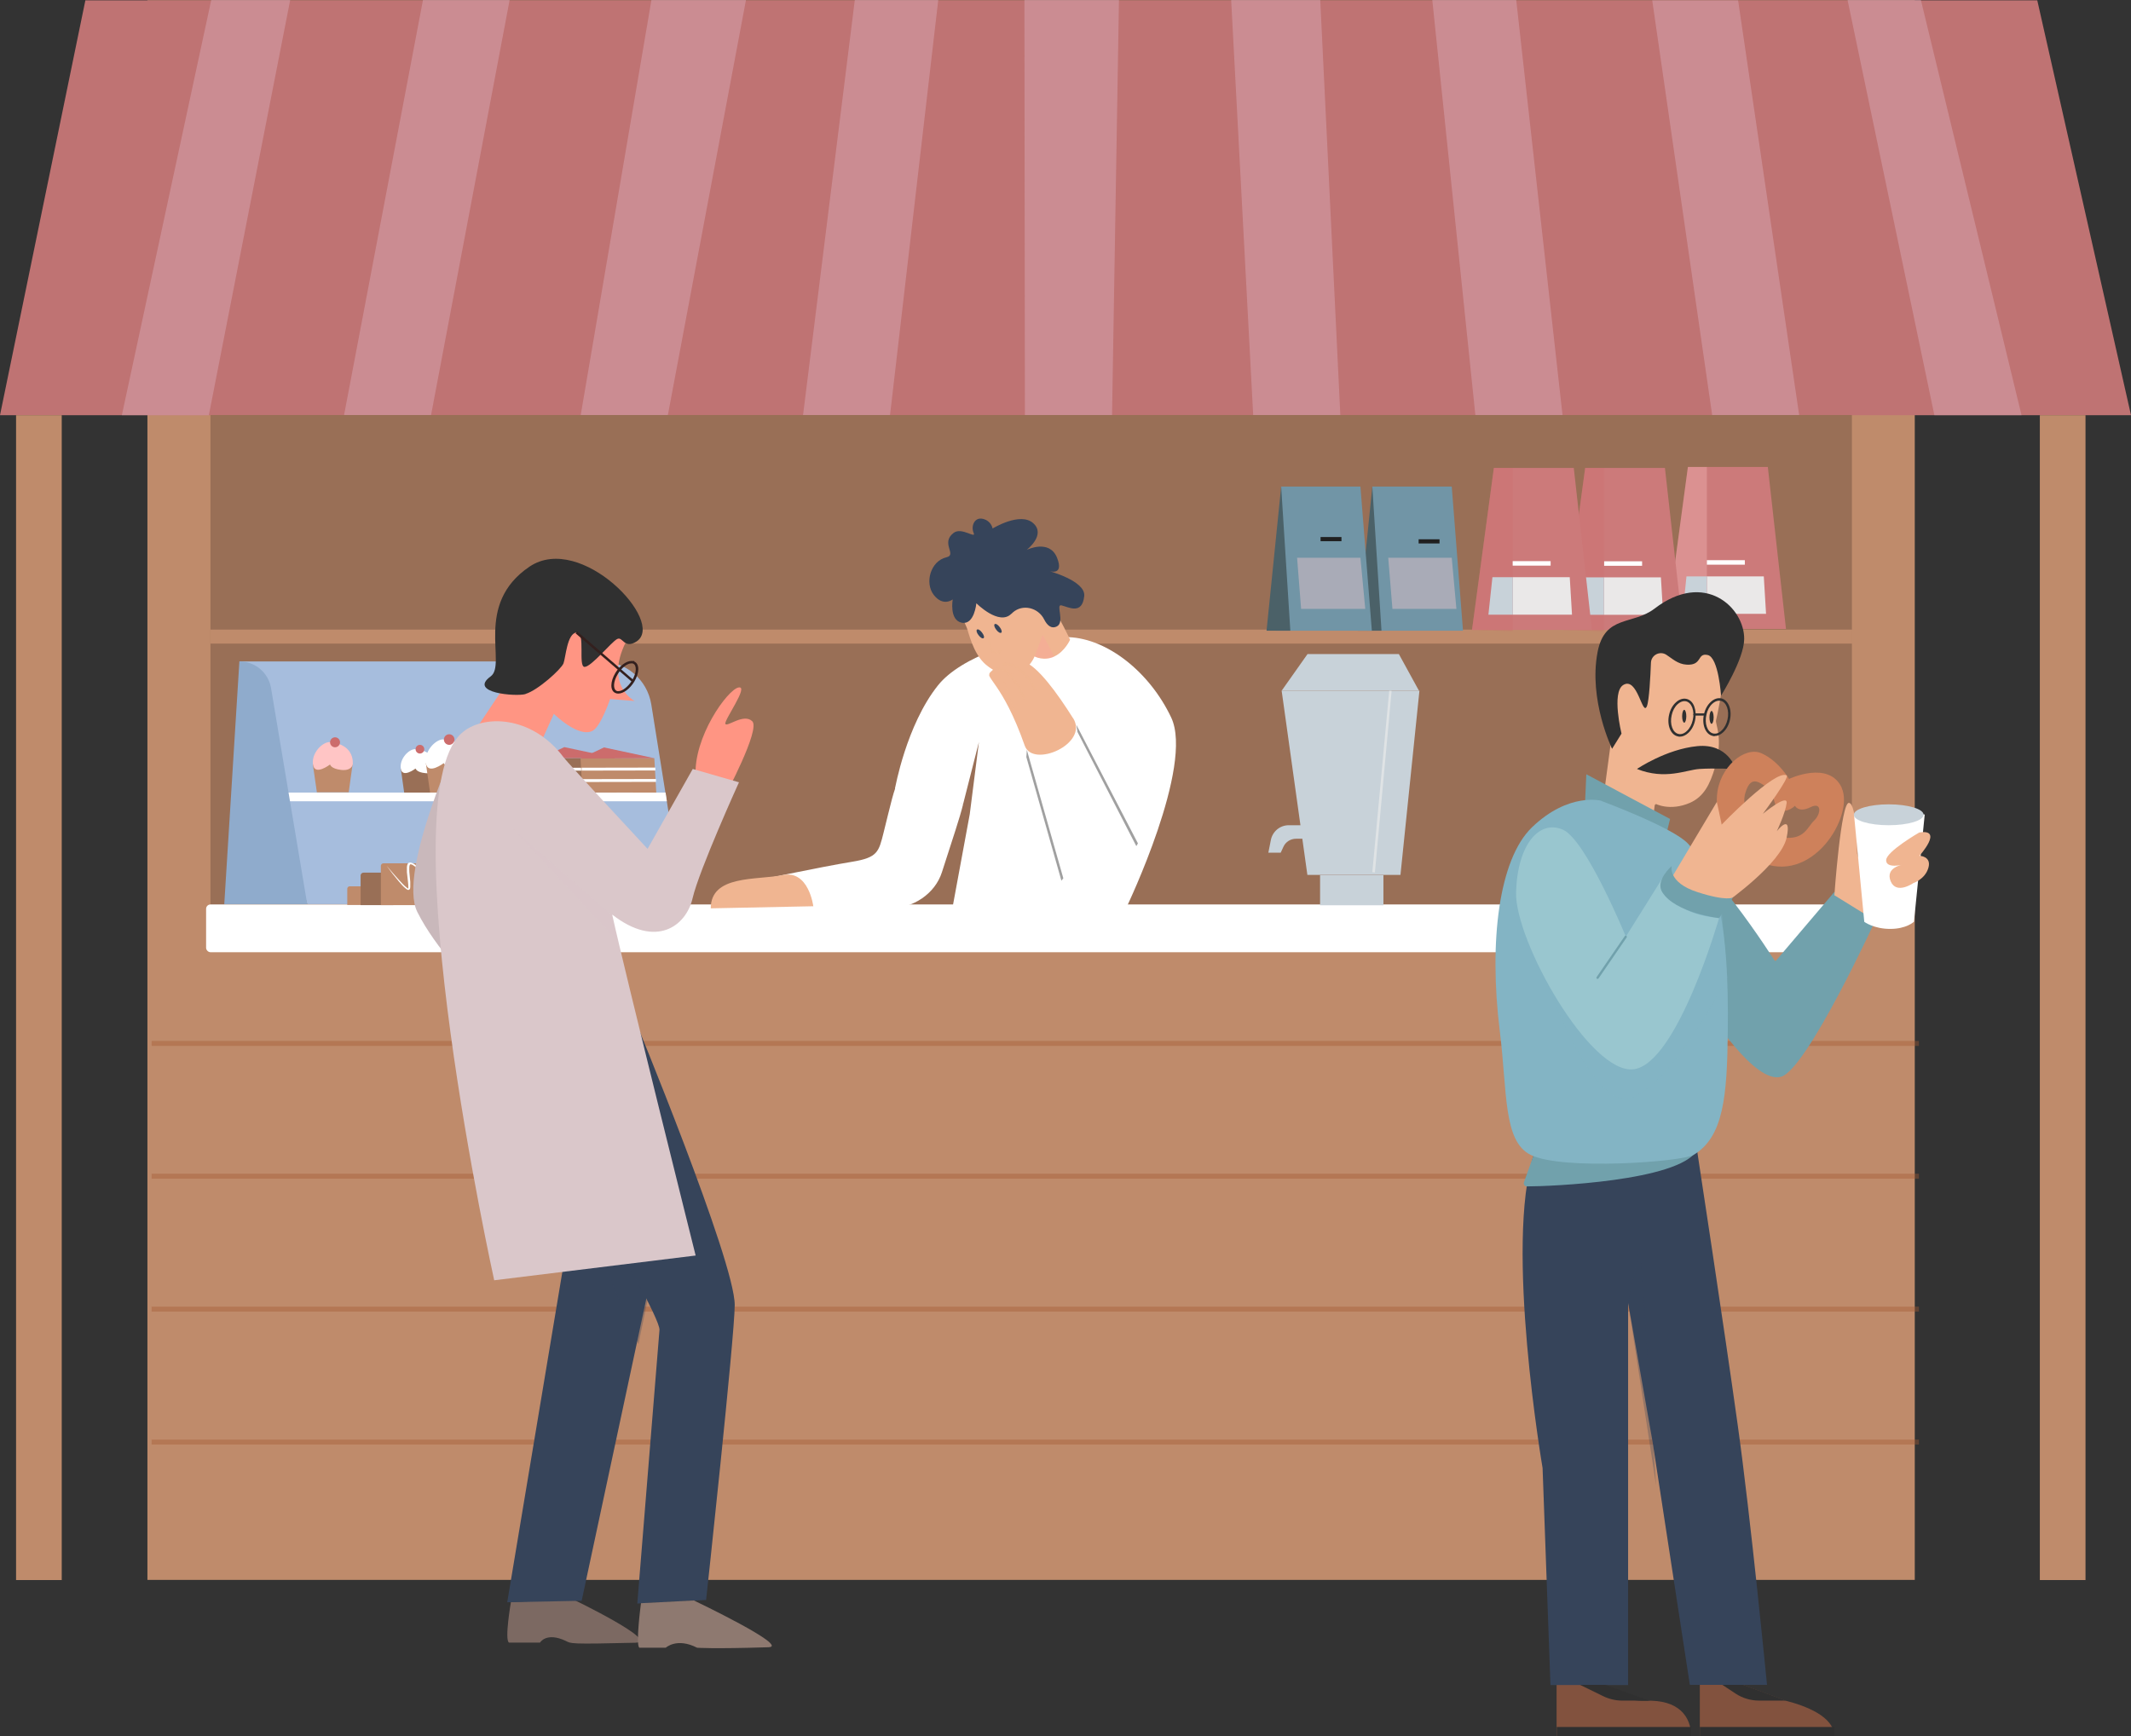 <?xml version="1.0" encoding="UTF-8"?>
<svg xmlns="http://www.w3.org/2000/svg" version="1.1" viewBox="0 0 1325.5 1080">
  <rect x="0" y="0" width="1325.5" height="1080" fill="#333333" stroke="none"/>
  <defs>
    <style>
      .st0, .st1, .st2, .st3, .st4, .st5, .st6, .st7, .st8, .st9, .st10, .st11 {
        mix-blend-mode: multiply;
      }

      .st0, .st12 {
        fill: #71a1ac;
      }

      .st13 {
        fill: #7b3d1d;
      }

      .st14 {
        fill: #cc7a7a;
      }

      .st15 {
        fill: #db9b61;
      }

      .st16 {
        fill: #99c6cf;
      }

      .st17 {
        fill: #eae8e8;
      }

      .st18 {
        fill: #ce815b;
      }

      .st1, .st5, .st11 {
        opacity: .3;
      }

      .st1, .st19 {
        fill: #cc6c6c;
      }

      .st20 {
        fill: #a6bddd;
      }

      .st2, .st21 {
        fill: #36445a;
      }

      .st2, .st7 {
        opacity: .3;
      }

      .st22 {
        fill: #fff;
      }

      .st23 {
        fill: #a9abb7;
      }

      .st24 {
        fill: #c8d2d9;
      }

      .st25 {
        fill: #c9b8bb;
      }

      .st26 {
        fill: #8e7970;
      }

      .st3 {
        opacity: .7;
      }

      .st3, .st27, .st7, .st10 {
        fill: #f0b591;
      }

      .st28 {
        fill: #8fabcc;
      }

      .st29 {
        fill: #7195a6;
      }

      .st4 {
        opacity: .4;
      }

      .st4, .st30 {
        fill: #dac7ca;
      }

      .st31 {
        fill: #303030;
      }

      .st32 {
        fill: #e4a86b;
      }

      .st33 {
        fill: #d9a6b3;
        mix-blend-mode: screen;
        opacity: .5;
      }

      .st34 {
        fill: #996f56;
      }

      .st35 {
        isolation: isolate;
      }

      .st36 {
        fill: #202020;
      }

      .st5, .st37 {
        fill: #ffc5c5;
      }

      .st38 {
        fill: #bf8b6b;
      }

      .st39 {
        fill: #914620;
      }

      .st40 {
        fill: #7c6962;
      }

      .st41, .st8 {
        fill: #83b4c4;
      }

      .st6 {
        fill: #a0a0a0;
      }

      .st42 {
        fill: #82523e;
      }

      .st43 {
        fill: #dfe3e5;
      }

      .st44 {
        fill: #ff9583;
      }

      .st45 {
        fill: #fefefe;
      }

      .st46 {
        fill: #4b6168;
      }

      .st47 {
        fill: #33201e;
      }

      .st48 {
        fill: #bf7373;
      }

      .st8 {
        opacity: .4;
      }

      .st9 {
        fill: #a45c33;
        opacity: .4;
      }

      .st11 {
        fill: #ff9f9f;
      }
    </style>
  </defs>
  <g class="st35">
    <g id="_1">
      <g>
        <g>
          <rect class="st38" x="91.7" y=".2" width="1099.3" height="982.7" transform="translate(1282.7 983.1) rotate(180)"></rect>
          <polygon class="st48" points="0 258.3 1325.5 258.3 1267.2 .2 53.1 .2 0 258.3"></polygon>
          <rect class="st38" x="1268.8" y="258.2" width="28.4" height="724.7" transform="translate(2566 1241.2) rotate(180)"></rect>
          <rect class="st38" x="9.9" y="258.2" width="28.4" height="724.7" transform="translate(48.3 1241.2) rotate(180)"></rect>
          <polygon class="st33" points="1257.4 258.3 1194.8 0 1149.2 0 1203.2 258.3 1257.4 258.3"></polygon>
          <polygon class="st33" points="1119.1 258.3 1081.1 .2 1027.7 .2 1065 258.3 1119.1 258.3"></polygon>
          <polygon class="st33" points="971.9 258.3 943.1 0 890.9 0 917.7 258.3 971.9 258.3"></polygon>
          <polygon class="st33" points="833.7 258.3 821.2 0 765.8 0 779.5 258.3 833.7 258.3"></polygon>
          <polygon class="st33" points="75.8 258.3 131.4 0 180.5 0 129.9 258.3 75.8 258.3"></polygon>
          <polygon class="st33" points="214 258.3 263.1 0 317 0 268.1 258.3 214 258.3"></polygon>
          <polygon class="st33" points="361.2 258.3 405.2 0 464 0 415.4 258.3 361.2 258.3"></polygon>
          <polygon class="st33" points="499.5 258.3 531.7 0 583.6 0 553.6 258.3 499.5 258.3"></polygon>
          <polygon class="st33" points="637.5 258.3 637.2 0 696 0 691.7 258.3 637.5 258.3"></polygon>
          <rect class="st34" x="130.8" y="258.3" width="1021" height="318.3" transform="translate(1282.7 834.8) rotate(180)"></rect>
          <rect class="st9" x="94.3" y="647.6" width="1099.3" height="3.1"></rect>
          <rect class="st9" x="94.3" y="730.2" width="1099.3" height="3.1"></rect>
          <rect class="st9" x="94.3" y="812.9" width="1099.3" height="3.1"></rect>
          <rect class="st9" x="94.3" y="895.6" width="1099.3" height="3.1"></rect>
          <rect class="st22" x="128.1" y="562.8" width="1023.7" height="29.7" rx="2.7" ry="2.7" transform="translate(1280 1155.2) rotate(180)"></rect>
          <polygon class="st24" points="813.2 544.3 871.1 544.3 882.9 429.7 797.2 429.7 813.2 544.3"></polygon>
          <polygon class="st43" points="855.2 542.8 865.6 429.8 864.1 429.7 853.6 542.6 855.2 542.8"></polygon>
          <rect class="st24" x="821.2" y="544.3" width="39.4" height="18.8" transform="translate(1681.7 1107.5) rotate(180)"></rect>
          <polygon class="st24" points="797.2 429.7 882.6 429.7 870.1 406.9 813.3 406.9 797.2 429.7"></polygon>
          <path class="st24" d="M789,530.5h7.6l1.7-3.7c1.4-3.1,4.5-5,7.9-5h8.9v-8.4h-13.5c-5.4,0-10,3.8-11.1,9.1l-1.6,8.1Z"></path>
          <g>
            <g>
              <path class="st20" d="M191,562.5h234l-19.9-124.3c-2.5-15.4-15.7-26.7-31.3-26.7h-224.9l42.2,151Z"></path>
              <polygon class="st22" points="178 498.5 414.8 498.5 414 493.1 178 493.1 178 498.5"></polygon>
              <path class="st28" d="M148.9,411.5h0l-9.4,151h51.6l-22.5-134.4c-1.6-9.6-9.9-16.6-19.6-16.6Z"></path>
            </g>
            <g>
              <g>
                <polygon class="st34" points="382.4 471.5 336.4 471.7 337.6 492.8 383.6 492.9 382.4 471.5"></polygon>
                <polygon class="st45" points="336.8 479.5 382.7 479.4 382.7 477.6 336.8 477.7 336.8 479.5"></polygon>
                <rect class="st45" x="337.2" y="484.7" width="45.9" height="1.8" transform="translate(721.5 970.3) rotate(179.9)"></rect>
                <polygon class="st19" points="382.4 471.5 351 464.8 336.4 471.7 382.4 471.5"></polygon>
              </g>
              <g>
                <polygon class="st38" points="407 471.7 361.1 471.9 362.3 493 408.2 493.1 407 471.7"></polygon>
                <rect class="st45" x="361.5" y="477.9" width="45.9" height="1.8" transform="translate(770 956.6) rotate(179.9)"></rect>
                <rect class="st45" x="361.9" y="484.9" width="45.9" height="1.8" transform="translate(770.8 970.7) rotate(179.9)"></rect>
                <polygon class="st19" points="407 471.7 375.7 465 361.1 471.9 407 471.7"></polygon>
              </g>
              <g>
                <polygon class="st32" points="348 470.4 299.1 470.6 300.4 493 349.3 493.1 348 470.4"></polygon>
                <rect class="st13" x="299.6" y="476.9" width="48.8" height="1.9" transform="translate(649.1 955) rotate(179.9)"></rect>
                <rect class="st13" x="300" y="484.4" width="48.8" height="1.9" transform="translate(650 969.9) rotate(179.9)"></rect>
                <polygon class="st36" points="348 470.4 314.6 463.2 299.1 470.6 348 470.4"></polygon>
              </g>
              <g>
                <polygon class="st34" points="251.4 493.1 268.5 493.1 270.7 478.1 249.3 478.1 251.4 493.1"></polygon>
                <path class="st22" d="M258.5,466.1c-3.8-.4-10.1,5.7-9.2,12,.9,6.4,9.2,0,9.2,0,0,0,.5,2.4,6.1,2.9,5.6.6,6.1-2.9,6.1-2.9,0,0,1.6-10.7-12.2-12Z"></path>
                <path class="st19" d="M258.5,466.1c0,1.5,1.2,2.7,2.7,2.7s2.7-1.2,2.7-2.7-1.2-2.7-2.7-2.7-2.7,1.2-2.7,2.7Z"></path>
              </g>
              <g>
                <polygon class="st38" points="197.1 492.9 216.9 492.9 219.3 475.6 194.6 475.6 197.1 492.9"></polygon>
                <path class="st37" d="M205.3,461.7c-4.4-.4-11.7,6.6-10.6,13.9,1,7.4,10.6,0,10.6,0,0,0,.5,2.7,7,3.4,6.5.7,7.1-3.4,7.1-3.4,0,0,1.8-12.4-14.1-13.9Z"></path>
                <path class="st19" d="M205.3,461.8c0,1.7,1.4,3.1,3.1,3.1s3.1-1.4,3.1-3.1-1.4-3.1-3.1-3.1-3.1,1.4-3.1,3.1Z"></path>
              </g>
              <g>
                <polygon class="st38" points="267.5 493.1 288.5 493.1 291 474.8 264.9 474.8 267.5 493.1"></polygon>
                <path class="st22" d="M276.1,460c-4.6-.5-12.3,6.9-11.2,14.7,1.1,7.8,11.2,0,11.2,0,0,0,.6,2.9,7.4,3.6,6.9.7,7.5-3.6,7.5-3.6,0,0,1.9-13.1-14.9-14.7Z"></path>
                <path class="st19" d="M276.1,460.1c0,1.8,1.5,3.3,3.3,3.3s3.3-1.5,3.3-3.3-1.5-3.3-3.3-3.3-3.3,1.5-3.3,3.3Z"></path>
              </g>
              <g>
                <path class="st32" d="M296.6,551.5h11.6v11.6h-10.1c-.9,0-1.6-.7-1.6-1.6v-10.1h0Z" transform="translate(604.9 1114.5) rotate(180)"></path>
                <path class="st38" d="M216,551.5h11.6v10.1c0,.8-.7,1.5-1.5,1.5h-10.1v-11.6h0Z" transform="translate(443.6 1114.5) rotate(180)"></path>
                <path class="st15" d="M281.8,542.8h20.3v20.3h-18.1c-1.2,0-2.2-1-2.2-2.2v-18.1h0Z" transform="translate(583.8 1105.9) rotate(180)"></path>
                <path class="st34" d="M224.4,542.8h20.3v18.4c0,1-.8,1.8-1.8,1.8h-18.4v-20.3h0Z" transform="translate(469 1105.9) rotate(180)"></path>
                <path class="st38" d="M237,537h49.5v24.4c0,.9-.7,1.6-1.6,1.6h-46c-1,0-1.9-.8-1.9-1.9v-24.2h0Z" transform="translate(523.4 1100.1) rotate(180)"></path>
              </g>
              <g>
                <path class="st32" d="M396.8,551.5h11.6v11.6h-10.1c-.9,0-1.6-.7-1.6-1.6v-10.1h0Z" transform="translate(805.2 1114.5) rotate(180)"></path>
                <path class="st32" d="M316.1,551.5h11.6v10.1c0,.8-.7,1.5-1.5,1.5h-10.1v-11.6h0Z" transform="translate(643.9 1114.5) rotate(180)"></path>
                <path class="st15" d="M381.9,542.8h20.3v20.3h-18.1c-1.2,0-2.2-1-2.2-2.2v-18.1h0Z" transform="translate(784.1 1105.9) rotate(180)"></path>
                <path class="st15" d="M324.5,542.8h20.3v18.4c0,1-.8,1.8-1.8,1.8h-18.4v-20.3h0Z" transform="translate(669.3 1105.9) rotate(180)"></path>
                <path class="st32" d="M337.1,537h49.5v24.4c0,.9-.7,1.6-1.6,1.6h-46c-1,0-1.9-.8-1.9-1.9v-24.2h0Z" transform="translate(723.7 1100.1) rotate(180)"></path>
                <path class="st39" d="M392.1,552.9c-2.6-4.6-5.6-9.1-9.3-13-.9-1-1.9-1.9-3.1-2.7-.6-.4-1.3-.7-2.1-.8-.4,0-.8,0-1.3.1-.5.1-.9.6-1.1,1-.3.9-.2,1.6-.1,2.3.1.7.3,1.4.5,2,.4,1.3.9,2.6,1.3,3.8.5,1.2,1,2.5,1.4,3.7.2.6.4,1.2.6,1.8,0,.3.1.6.1.8,0,.3,0,.4,0,.3.1,0-.2,0-.4-.1-.3-.1-.5-.2-.8-.4-.5-.3-1.1-.7-1.6-1.1-1-.8-2-1.7-3-2.6-2-1.8-3.9-3.6-5.7-5.5-1.9-1.9-3.7-3.8-5.6-5.7,3.3,4.2,6.8,8.2,10.6,11.9.9.9,1.9,1.9,3,2.7.5.4,1.1.8,1.7,1.2.3.2.6.4,1,.5.4.1.8.4,1.5,0,.1,0,.3-.2.4-.3,0-.1.2-.3.2-.4,0-.2.1-.5.1-.7,0-.4,0-.8-.1-1.1-.1-.7-.4-1.4-.6-2-.4-1.3-.9-2.5-1.4-3.8-.5-1.2-1-2.5-1.4-3.7-.2-.6-.4-1.2-.5-1.8-.1-.6-.1-1.2,0-1.6,0-.2.2-.3.3-.3.2,0,.4,0,.7,0,.5,0,1.1.3,1.6.6,1.1.6,2.1,1.5,3,2.4,1.9,1.8,3.6,3.8,5.2,5.9,1.7,2.1,3.2,4.2,4.8,6.4Z"></path>
                <path class="st39" d="M363.5,550.1c-2.8-3.5-5.8-6.9-9-10-.8-.8-1.6-1.6-2.5-2.3-.5-.4-.9-.7-1.5-1-.1,0-.3-.2-.5-.2,0,0-.2,0-.3,0h-.2c0,0-.2,0-.3,0-.4,0-.6.5-.7.6-.1.2-.1.4-.2.6-.1,1.3.1,2.4.3,3.5l.6,3.3c.4,2.2.9,4.4.9,6.5,0,.5,0,1.1-.2,1.3,0,0,0,0-.1,0,0,0-.3,0-.6-.2-.9-.4-1.8-1.1-2.7-1.7-1.7-1.4-3.3-2.9-4.9-4.5-1.6-1.5-3.1-3.2-4.7-4.8,2.7,3.6,5.5,7.1,8.9,10.1.8.8,1.7,1.5,2.9,2,.3.1.5.3,1,.3.5,0,1-.3,1.3-.7.4-.7.4-1.3.4-1.9,0-2.4-.5-4.6-.9-6.8l-.6-3.3c-.2-1.1-.4-2.2-.3-3.1,0-.2.2-.3,0-.2-.2,0,.1,0,.3.2.4.2.9.5,1.3.9.9.7,1.7,1.4,2.5,2.1,1.7,1.5,3.3,3,4.9,4.6l4.8,4.7Z"></path>
              </g>
              <path class="st22" d="M291,547.8c-2.7-3.1-5.7-6.1-9-8.7-.8-.6-1.7-1.3-2.7-1.7-.5-.3-1-.4-1.5-.6h-.9c-.2-.1-.3-.1-.5,0-.2,0-.4.1-.5.3-.6.6-.6,1.2-.6,1.8,0,.6,0,1.1,0,1.6.1,1.1.3,2.1.6,3.1.4,2,1,4.1,1.3,6.1.2,1,.3,2.1,0,2.7,0,.1-.1.1-.2.2,0,0-.1,0-.2,0h-.3c-.4-.2-.9-.4-1.3-.6-1.7-1-3.3-2.4-4.9-3.7-1.6-1.4-3.1-2.8-4.6-4.2-1.6-1.4-3.1-2.8-4.7-4.1-.8-.7-1.6-1.3-2.5-1.9-.9-.6-1.8-1.2-3.1-1.5-.3,0-.8,0-1.2.2-.4.2-.6.6-.7.9-.3.6-.3,1.2-.4,1.7,0,1.1,0,2.2,0,3.2.2,2.1.5,4.2.7,6.2.1,1,.2,2.1.2,3,0,.2,0,.5,0,.7,0,.2-.1.3-.1.3,0,0,0,0,0,0l-.3-.2c-.2,0-.4-.2-.6-.4-1.6-1.2-3-2.8-4.4-4.3-2.8-3-5.5-6.2-8.2-9.4,2.4,3.4,5,6.7,7.7,9.9,1.4,1.6,2.7,3.2,4.4,4.5.2.2.4.3.7.5l.4.2c.2,0,.4.1.7,0,.5-.2.7-.6.8-.9,0-.3.1-.6.1-.9,0-1.1,0-2.2,0-3.2-.2-2.1-.4-4.2-.6-6.2,0-1-.1-2,0-3,0-.5.1-1,.3-1.3.2-.4.3-.4.6-.4.8.1,1.7.7,2.5,1.3.8.6,1.6,1.2,2.4,1.9,1.6,1.3,3.1,2.7,4.7,4.1,1.6,1.4,3.1,2.8,4.7,4.1,1.6,1.3,3.2,2.7,5.1,3.8.5.3,1,.5,1.6.7.2,0,.3,0,.5,0,.2,0,.4,0,.6,0,.4-.1.8-.5.9-.8.3-.7.2-1.3.2-1.8,0-.6-.1-1.1-.2-1.6-.4-2.1-1-4.1-1.5-6.1-.2-1-.5-2-.6-3,0-.5-.1-1-.1-1.5,0-.5,0-.9.3-1.1,0,0,.1,0,.2-.1,0,0,.1,0,.3,0h.7c.5.2.9.4,1.4.6.9.4,1.8,1,2.6,1.6,3.4,2.4,6.4,5.3,9.4,8.2Z"></path>
            </g>
          </g>
          <rect class="st38" x="130.9" y="391.7" width="1021.2" height="8.7" transform="translate(1283 792.1) rotate(180)"></rect>
          <g>
            <g>
              <polygon class="st29" points="910 392.4 850.7 392.4 853.6 302.7 903 302.7 910 392.4"></polygon>
              <polygon class="st46" points="853.6 302.7 844.5 392.4 859.3 392.4 853.6 302.7"></polygon>
              <polygon class="st23" points="905.9 378.8 866.1 378.8 863.5 347 903 347 905.9 378.8"></polygon>
            </g>
            <rect class="st36" x="882.4" y="335.5" width="13" height="2.6"></rect>
          </g>
          <g>
            <g>
              <polygon class="st29" points="853.3 392.4 793.9 392.4 796.9 302.7 846.2 302.7 853.3 392.4"></polygon>
              <polygon class="st46" points="796.9 302.7 787.8 392.4 802.6 392.4 796.9 302.7"></polygon>
              <polygon class="st23" points="849.2 378.8 809.3 378.8 806.8 347 846.2 347 849.2 378.8"></polygon>
            </g>
            <rect class="st36" x="821.4" y="334.1" width="13" height="2.6"></rect>
          </g>
          <g>
            <polygon class="st14" points="1036.3 391.3 1110.9 391.3 1099.6 290.5 1049.9 290.5 1036.3 391.3"></polygon>
            <polygon class="st5" points="1061.7 290.5 1049.9 290.5 1036.3 391.3 1061.7 392.2 1061.7 290.5"></polygon>
            <polygon class="st17" points="1097.1 358.6 1061.7 358.6 1061.7 381.9 1098.5 381.9 1097.1 358.6"></polygon>
            <polygon class="st24" points="1061.7 358.6 1049 358.6 1046.6 381.9 1061.7 381.9 1061.7 358.6"></polygon>
            <rect class="st22" x="1061.7" y="348.6" width="23.6" height="2.8" transform="translate(2147 699.9) rotate(180)"></rect>
          </g>
          <g>
            <polygon class="st14" points="972.3 391.9 1046.9 391.9 1035.6 291.1 986 291.1 972.3 391.9"></polygon>
            <polygon class="st1" points="997.7 291.1 986 291.1 972.3 391.9 997.7 392.8 997.7 291.1"></polygon>
            <polygon class="st17" points="1033.1 359.2 997.7 359.2 997.7 382.5 1034.5 382.5 1033.1 359.2"></polygon>
            <polygon class="st24" points="997.7 359.2 985 359.2 982.6 382.5 997.7 382.5 997.7 359.2"></polygon>
            <rect class="st22" x="997.7" y="349.1" width="23.6" height="2.8" transform="translate(2019.1 701.1) rotate(180)"></rect>
          </g>
          <g>
            <polygon class="st14" points="915.6 391.9 990.2 391.9 978.9 291.1 929.2 291.1 915.6 391.9"></polygon>
            <polygon class="st1" points="941 291.1 929.2 291.1 915.6 391.9 941 392.7 941 291.1"></polygon>
            <polygon class="st17" points="976.4 359.1 941 359.1 941 382.4 977.8 382.4 976.4 359.1"></polygon>
            <polygon class="st24" points="941 359.1 928.3 359.1 925.8 382.4 941 382.4 941 359.1"></polygon>
            <rect class="st22" x="941" y="349.1" width="23.6" height="2.8" transform="translate(1905.5 701) rotate(180)"></rect>
          </g>
          <g>
            <path class="st22" d="M700.9,563.9h-108.3l10.6-57.4,5.7-44.9-9.8,38.5-42.4-9.5s7-39.6,26.8-64.3c14.1-17.6,52.5-31.1,81.3-29.9,24.1,1,50.3,21.7,63.7,50,14.3,30.2-27.6,117.6-27.6,117.6Z"></path>
            <path class="st27" d="M667.5,446.9c-10-15.9-22.2-32.6-30.7-35.3-11.6-3.7-14.8,1.2-20.6,6.4-4.2,3.8,7.3,6.3,21.2,45.9,5,14.2,40.1-1.1,30.1-17.1Z"></path>
            <path class="st27" d="M665.6,398s-3.2,7.3-9.8,10.4c-6.7,3.1-12.3,0-12.3,0,0,0-3.1,8.1-10.8,10.3-7.7,2.2-14.1-.6-19.6-5.3-8.2-7.1-10.8-21-11.8-23-1-2.1-8.8-20.1-8.8-20.1,0,0,6.2-29.7,28.3-26.2,22.1,3.5,44.8,53.9,44.8,53.9Z"></path>
            <path class="st11" d="M648.6,395l-5.1,13.4s8,2.9,12.3,0l-7.2-13.4Z"></path>
            <path class="st21" d="M629.1,381.8c-7.6,7.8-21.8-6.5-21.8-6.5,0,0-1.2,13.7-9.1,12.1-7.9-1.6-5.6-14.5-5.6-14.5,0,0-5.9,4.8-11.8-2.8-5.8-7.5-2-21.1,7.9-23.4,6.8-1.5-3.9-8.9,4.5-15.2,5-3.8,14.2,4.1,12.4,0-1.8-4.1.5-10,5.8-8.7,5.3,1.3,6,6,6,6,0,0,17.2-10.6,25.3-3.3,8.1,7.3-4.1,16.6-4.1,16.6,0,0,14.1-7,18.9,4.9,4.7,11.9-5.5,8.1-5.5,8.1,0,0,23.4,6.2,22.4,15.7-1.2,11.9-9.7,6.9-14.2,5.8-3.7-.9,2.3,10.5-2.8,13.1-3.6,1.8-6.2-.9-7.9-4.3-3.7-7.4-13.3-9.8-19.5-4.4-.3.3-.6.6-.9.9Z"></path>
            <path class="st7" d="M633.4,451.1l-8.4-18.5-10.1-12.3s6.7-7,12.2,10.6c2.1,6.8,6.3,20.2,6.3,20.2Z"></path>
            <polygon class="st6" points="706.8 526.4 707.8 524.7 669.5 450.9 670.2 455.4 706.8 526.4"></polygon>
            <polygon class="st6" points="660.2 547.9 661.4 546.4 638.7 466.5 638.4 471 660.2 547.9"></polygon>
            <path class="st3" d="M636.8,434.8c0,0,.2,0,.3,0,.4-.1.5-.6.4-.9-.4-.9-9-21.5-17.6-18.5-.4.1-.6.5-.4.9.1.4.5.6.9.4,6.1-2.1,13.5,12.1,15.9,17.8.1.3.4.4.6.4Z"></path>
            <path class="st3" d="M643.9,429.4c.1,0,.2,0,.3,0,.3-.2.5-.6.3-.9-.4-.7-9.6-18.2-20.5-16.1-.4,0-.6.4-.6.8,0,.4.4.6.8.6,9.9-1.9,18.9,15.2,19,15.4.1.2.4.4.6.4Z"></path>
            <path class="st22" d="M599.1,500.2s-23.6-12.7-40.8-12.2c-1.6,0-4.8,14.4-8.7,30-3,11.9-3.6,15.5-19.4,18.1-20.2,3.3-62.1,12.2-67,13.2-14.4,2.7-21.1,15.9-21.1,15.9h110.7c15.3,0,28.8-9.2,33.1-22.6,7-22,10.9-33,13.2-42.4Z"></path>
            <path class="st3" d="M619.6,406.8c1,0,2.1-.5,3.3-1.4.2-.2.3-.5.1-.8-.2-.2-.5-.3-.8-.1-1.4,1.1-2.6,1.4-3.5,1-2.1-1-2.8-5.5-2.9-7.1,0-.3-.3-.5-.6-.5-.3,0-.5.3-.5.6,0,.3.5,6.6,3.6,8,.4.2.9.3,1.3.3Z"></path>
            <path class="st21" d="M621.8,390.1c-1.1-1.5-2.5-2.3-3.1-1.8-.6.4-.2,2,1,3.5,1.1,1.5,2.5,2.3,3.1,1.8.6-.4.2-2-1-3.5Z"></path>
            <path class="st21" d="M610.8,393.5c-1.1-1.5-2.5-2.3-3.1-1.8s-.2,2,1,3.5c1.1,1.5,2.5,2.3,3.1,1.8.6-.4.2-2-1-3.5Z"></path>
            <path class="st27" d="M505.9,563.9s-2.8-22.8-19-19.5c-16.2,3.3-44.8-.3-44.8,20.7l63.8-1.3Z"></path>
          </g>
        </g>
        <g>
          <path class="st42" d="M1141,1080h-83.7v-41.7l53.5,19.8c11.9,3,30.1,9.7,30.1,22h0Z"></path>
          <path class="st42" d="M1051.9,1080h-83.7v-41.7s33.4,20.7,55.5,19.8c20.3-.8,28.2,9.7,28.2,22h0Z"></path>
          <path class="st27" d="M998.2,490l5.2-38.7s-7.1-58.1,41.4-55c14.8.9,27.1,16.9,26.8,25.3-.3,8.4-3.5,23.9-4.2,26.5-.6,2.6,4.7,10.8-.6,29.1-3.2,11-7.1,18.4-15.5,22.2-12.8,5.6-21.9.5-21.9.5l-1.3,9.7-29.7-19.5Z"></path>
          <path class="st31" d="M1018.2,478.4s18.1-12.3,37.5-14.2c19.4-1.9,23.9,14.2,23.9,14.2,0,0-14.2-.6-22.6,0-8.4.6-21.2,7-38.8,0Z"></path>
          <path class="st31" d="M1044.9,458.3c-.5,0-.9,0-1.4-.2-4.4-1-6.8-7.1-5.3-13.5.7-3.1,2.2-5.8,4.2-7.6,2-1.9,4.4-2.7,6.6-2.2,2.2.5,4,2.2,4.9,4.9.9,2.5,1.1,5.6.4,8.7-.7,3.1-2.2,5.8-4.2,7.6-1.6,1.5-3.5,2.3-5.2,2.3ZM1047.7,436.2c-1.4,0-2.9.7-4.2,1.9-1.8,1.6-3.1,4.1-3.7,6.8-1.3,5.6.6,10.9,4.2,11.7,1.7.4,3.6-.2,5.2-1.8,1.8-1.6,3.1-4.1,3.7-6.8h0c.7-2.8.5-5.5-.3-7.8-.8-2.1-2.2-3.5-3.9-3.9-.3,0-.7-.1-1-.1Z"></path>
          <path class="st31" d="M1066.6,458c-.5,0-.9,0-1.4-.2-4.4-1-6.8-7.1-5.3-13.5.7-3.1,2.2-5.8,4.2-7.6,2-1.9,4.4-2.7,6.6-2.2,4.4,1,6.8,7.1,5.3,13.5-.7,3.1-2.2,5.8-4.2,7.6-1.6,1.5-3.5,2.3-5.2,2.3ZM1069.3,435.9c-1.4,0-2.9.7-4.2,1.9-1.8,1.6-3.1,4.1-3.7,6.8-1.3,5.6.6,10.9,4.2,11.7,1.7.4,3.6-.2,5.2-1.8,1.8-1.6,3.1-4.1,3.7-6.8,1.3-5.6-.6-10.9-4.2-11.7-.3,0-.7-.1-1-.1Z"></path>
          <path class="st10" d="M1029.2,500.5c-.1,0-.2,0-.3,0-15-7.2-21.9-26.5-22.1-27.3-.1-.4,0-.8.5-.9.4-.1.8,0,.9.5,0,.2,7,19.6,21.4,26.5.4.2.5.6.3,1-.1.3-.4.4-.7.4Z"></path>
          <path class="st10" d="M1054,483.1h-5.8c-.4,0-.7-.3-.7-.7s.3-.7.7-.7h5.8c.4,0,.7.3.7.7s-.3.7-.7.7Z"></path>
          <path class="st31" d="M1060.6,445.2h-6.6c-.4,0-.7-.3-.7-.7s.3-.7.7-.7h6.6c.4,0,.7.3.7.7s-.3.7-.7.7Z"></path>
          <polygon class="st12" points="986.7 481.7 1038.8 509.5 1034.9 525.3 985.9 499.8 986.7 481.7"></polygon>
          <path class="st21" d="M954.1,718.2l101.5-2.5s17.1,112,25.2,170.3c8.2,58.3,18.3,162.2,18.3,162.2h-48l-23.2-151.3-15.2-86.3v237.7h-48.3l-4.9-135s-23.9-139.5-5.4-195.1Z"></path>
          <polygon class="st2" points="1012.7 810.6 1020.2 774.9 1030.1 924.1 1012.7 810.6"></polygon>
          <path class="st12" d="M954.1,718.2l-6.2,17.4c-.4,1.2.5,2.5,1.7,2.5,15,0,94.2-3.3,105.9-22.3,12.8-20.9-101.5,2.5-101.5,2.5Z"></path>
          <path class="st12" d="M1063.2,629.7s28.2,44.8,44.6,40.2c16.2-4.5,59.4-98.8,59.4-98.8l-26.2-16.2-36.8,43.3s-45.3-72.1-70.3-78.4c-24.9-6.3.1,78.3,29.3,109.7Z"></path>
          <path class="st41" d="M996.2,498.2s-20.4-5.6-43.4,16.6c-20.3,19.7-26.9,70.4-19.9,126.8,4.7,37.8,2,68.4,19.2,76.9,19.9,9.8,93.9,4.3,101.3,0,18.7-11.1,20.9-36.7,21.3-76.8.8-67-6.5-97.1-24.7-116.8-9.3-10.1-53.9-26.6-53.9-26.6Z"></path>
          <path class="st8" d="M957.2,598.3s30.2,90.4,55.7,85.1c25.5-5.4,61.5-75.1,61.5-75.1l-3.6-43.1-113.5,33.1Z"></path>
          <path class="st16" d="M1069.3,571.1s-25.9,90.4-53,94.1c-27.1,3.7-74.3-80.1-73.3-110.3,1-30.2,14.8-45.1,29.2-38.7,14.4,6.4,39.1,66.5,39.1,66.5l22.7-36.3s.5,22,35.4,24.7Z"></path>
          <path class="st0" d="M993.7,609c-.1,0-.3,0-.4-.1-.3-.2-.4-.7-.2-1l17.5-25.5c.2-.3.7-.4,1-.2.3.2.4.7.2,1l-17.5,25.5c-.1.2-.4.3-.6.3Z"></path>
          <path class="st0" d="M1095.4,611.5c-.1,0-.3,0-.4-.1-.3-.2-.4-.7-.2-1l8.7-12.4c.2-.3.7-.4,1-.2.3.2.4.7.2,1l-8.7,12.4c-.1.2-.4.3-.6.3Z"></path>
          <path class="st27" d="M1141,556.9s4.1-58.1,9.1-57.4c5,.6,5,31.5,5,31.5l12,42.1-26.2-16.2Z"></path>
          <path class="st22" d="M1190.4,573.5s-4.5,4.4-14.7,4.4-16.1-4.4-16.1-4.4l-6.4-66.8h44l-6.7,66.8Z"></path>
          <path class="st24" d="M1196.5,506.9c0,3.6-9.7,6.5-21.7,6.5s-21.7-2.9-21.7-6.5,9.7-6.5,21.7-6.5,21.7,2.9,21.7,6.5Z"></path>
          <path class="st27" d="M1194,517.8s-20.9,12-20.8,17.4c0,5.4,10.4,2.7,10.4,2.7,0,0-11.1,1.7-7.6,10.3s14.1,1.2,14.1,1.2c0,0,7.4-2.4,9.4-9.6,2-7.2-5.6-7.4-5.6-7.4,0,0,15.3-16.9,0-14.5Z"></path>
          <path class="st18" d="M1145.6,490.1c-8-17.3-32.8-5.5-32.8-5.5,0,0-6.4-11.1-17-15.9-10.6-4.8-26.4,8.6-27.8,26-2.3,29.6,25.6,41,25.6,41,33.5,16.1,60-28.3,51.9-45.6ZM1128.4,510.5c-4.2,4-6.1,12.3-19.3,10.5-13.2-1.8-27.3-14.6-23.5-27.6,3.8-13,10-5.5,17.2-.9,0,0,0,9.4,4.5,11.4,4.6,2,9.2-2.6,9.2-2.6,0,0,2.1,4.6,9.6.9,7.4-3.7,6.5,4.4,2.3,8.3Z"></path>
          <path class="st27" d="M1038.8,547.7l29.1-48.8,3,14.1s33.2-34.5,40.4-30.6c2.1,1.2-14.8,23.9-14.8,23.9,0,0,15.5-12.8,14.8-6.7-.7,6.1-6.1,17.5-6.1,17.5,0,0,9.5-12.1,6.1,4s-37.1,39.9-37.1,39.9c0,0-38.2,15.7-35.5-13.3Z"></path>
          <path class="st12" d="M1039.8,538.8s-2.6,10.2,16,16.2c18.6,6,22.2,3.3,22.2,3.3l-8.7,12.9s-27.3-3.2-35.4-16.2c-4.5-7.2,5.9-16.2,5.9-16.2Z"></path>
          <rect class="st31" x="968.3" y="1074.4" width="83.7" height="5.6"></rect>
          <rect class="st31" x="1057.3" y="1074.4" width="83.7" height="5.6"></rect>
          <path class="st31" d="M1084.3,1048.2l26.6,9.8h-16.6c-5.3,0-10.4-1.5-14.8-4.4l-8.2-5.4h13.1Z"></path>
          <path class="st31" d="M982.8,1048.2h15.7l27.3,9.8h-16.8c-4.1,0-8.2-1-11.9-2.8l-14.3-7Z"></path>
          <path class="st31" d="M1048.9,445.6c0,2.2-.6,4-1.3,4s-1.3-1.8-1.3-4,.6-4,1.3-4,1.3,1.8,1.3,4Z"></path>
          <path class="st31" d="M1065.9,446.3c0,2.2-.6,4-1.3,4s-1.3-1.8-1.3-4,.6-4,1.3-4,1.3,1.8,1.3,4Z"></path>
          <path class="st10" d="M1054,462.8c-.3,0-.6-.2-.7-.6,0-.4.1-.8.5-.9,2.2-.5,3.7-1.6,4.3-3.1,1.3-3.2-1.4-7.5-1.4-7.6-.2-.3-.1-.8.2-1,.3-.2.8-.1,1,.2.1.2,3.1,5,1.5,8.9-.8,2-2.6,3.3-5.3,4,0,0-.1,0-.2,0Z"></path>
          <path class="st31" d="M1002.7,465.8s-14.7-30.3-9-60.1c4.5-23.4,21.8-16.6,35.5-27.1,31.1-23.9,55.9-.7,55.7,19-.1,12.5-14.4,35.2-14.4,35.2,0,0-1.5-23.8-8.3-25.3-6.8-1.5-3.1,6.6-13.1,6-5.6-.3-9.2-4-12.7-6.2-4-2.5-9.3.2-9.5,5-.3,8.3-1.1,23.5-2.5,27-2.8,6.9-5.8-18.8-14.8-13.1-7.3,4.7-1,30.2-1,30.2l-5.9,9.5Z"></path>
        </g>
        <g>
          <path class="st40" d="M317.8,996.7s-4.1,23.6-1.2,25.2h19.3s3.9-6.8,16.1-1c3.3,1.6,1.9,2.1,43.1,1.1,16.4-.4-38.5-26.9-38.5-26.9l-38.9,1.6Z"></path>
          <path class="st21" d="M315.5,996.8l46.3-.9,43.9-205.1-3.8-19.6-66.7-135.8-27.9,13s11.2,57.2,43.2,138.6l-35,209.8Z"></path>
          <path class="st25" d="M286.6,456.5s-39.8,85.4-27,110.9c11.3,22.7,34.5,45.9,34.5,45.9l-7.5-156.8Z"></path>
          <path class="st44" d="M294.1,456.5l19.5-29.2s13.3-50.4,37-58.6c17-6,47.7,12.5,38.6,30.9-13.3,27,5.6,36.5,5.6,36.5l-15.3-1.2s-5.8,17-10.8,19.7c-8.8,4.8-24.2-10.5-24.2-10.5l-8.1,17.9-42.2-5.5Z"></path>
          <path class="st31" d="M326.9,431.7c7.6-2.2,22.2-15.4,23.6-19,1.4-3.7,2.2-18.6,8.1-19.2,5.8-.6.8,21.3,5,21.4,4.2,0,16.5-15.3,20.2-17.3,3.6-2,4.3,6.5,12.1,1.5,18.6-12-34.5-68.1-66.5-46.6-35,23.6-13.9,60.9-24.2,68.3-14.2,10.3,15.7,12.7,21.7,11Z"></path>
          <path class="st47" d="M384.6,431.5c-.7,0-1.3-.1-1.9-.4-3.3-1.5-3.2-7,.1-12.5,2.7-4.4,6.7-7.4,9.9-7.4s1.3.1,1.9.4c3.3,1.5,3.2,7-.1,12.5-2.7,4.4-6.7,7.4-9.9,7.4ZM392.7,412.7c-2.6,0-6.1,2.8-8.4,6.6-3.1,5.1-2.9,9.5-.8,10.5.3.2.7.2,1.1.2,2.6,0,6.1-2.8,8.5-6.6,3.1-5.1,2.9-9.5.8-10.5-.3-.2-.7-.2-1.1-.2Z"></path>
          <polygon class="st47" points="393.2 424.3 358 394 359.1 392.9 394.3 423.3 393.2 424.3"></polygon>
          <path class="st44" d="M432.7,483.3c-1.6-24.6,19.9-54.4,26.7-55.6,6.8-1.3-9.4,20.7-8.2,22.7s11.4-6.8,16.7-1.7c5.3,5-17.1,46.8-17.1,46.8l-18.1-12.1Z"></path>
          <path class="st21" d="M393.7,631.4s63.4,153.2,63.3,180.5c0,19.4-17.8,183.5-17.8,183.5l-42.8,2.2,13.8-170.2c.8-12.4-102.9-182.7-102.9-182.7l86.4-13.2h0Z"></path>
          <path class="st26" d="M398.7,997.4s-3.5,26-1,27.7h16.4s6.9-6.5,19.5,0c0,0,9.5.8,44.4-.3,13.8-.4-46.4-29.1-46.4-29.1l-32.9,1.7Z"></path>
          <path class="st47" d="M366.9,678.4s27.9-10,27.9-32.6,3,9.9-1,19.4c-4.3,10-26.8,13.2-26.8,13.2Z"></path>
          <polygon class="st2" points="318.5 652.7 397.1 836.3 402.7 809.4 318.5 652.7"></polygon>
          <path class="st30" d="M459.7,486.7l-28.8-8.3-28.1,49.7s-49.7-53.5-52.2-56.9c-19.7-26.4-50.8-27.1-63.9-14.7-44.9,42.6,20.7,340,20.7,340l125.3-15.4s-44.2-176.8-51.9-212.1c27.4,21.3,46,7.1,50-10.2,4.1-17.6,28.8-72,28.8-72Z"></path>
          <polygon class="st4" points="384 585.4 318.5 515.2 380.2 569.1 384 585.4"></polygon>
        </g>
      </g>
    </g>
  </g>
</svg>
